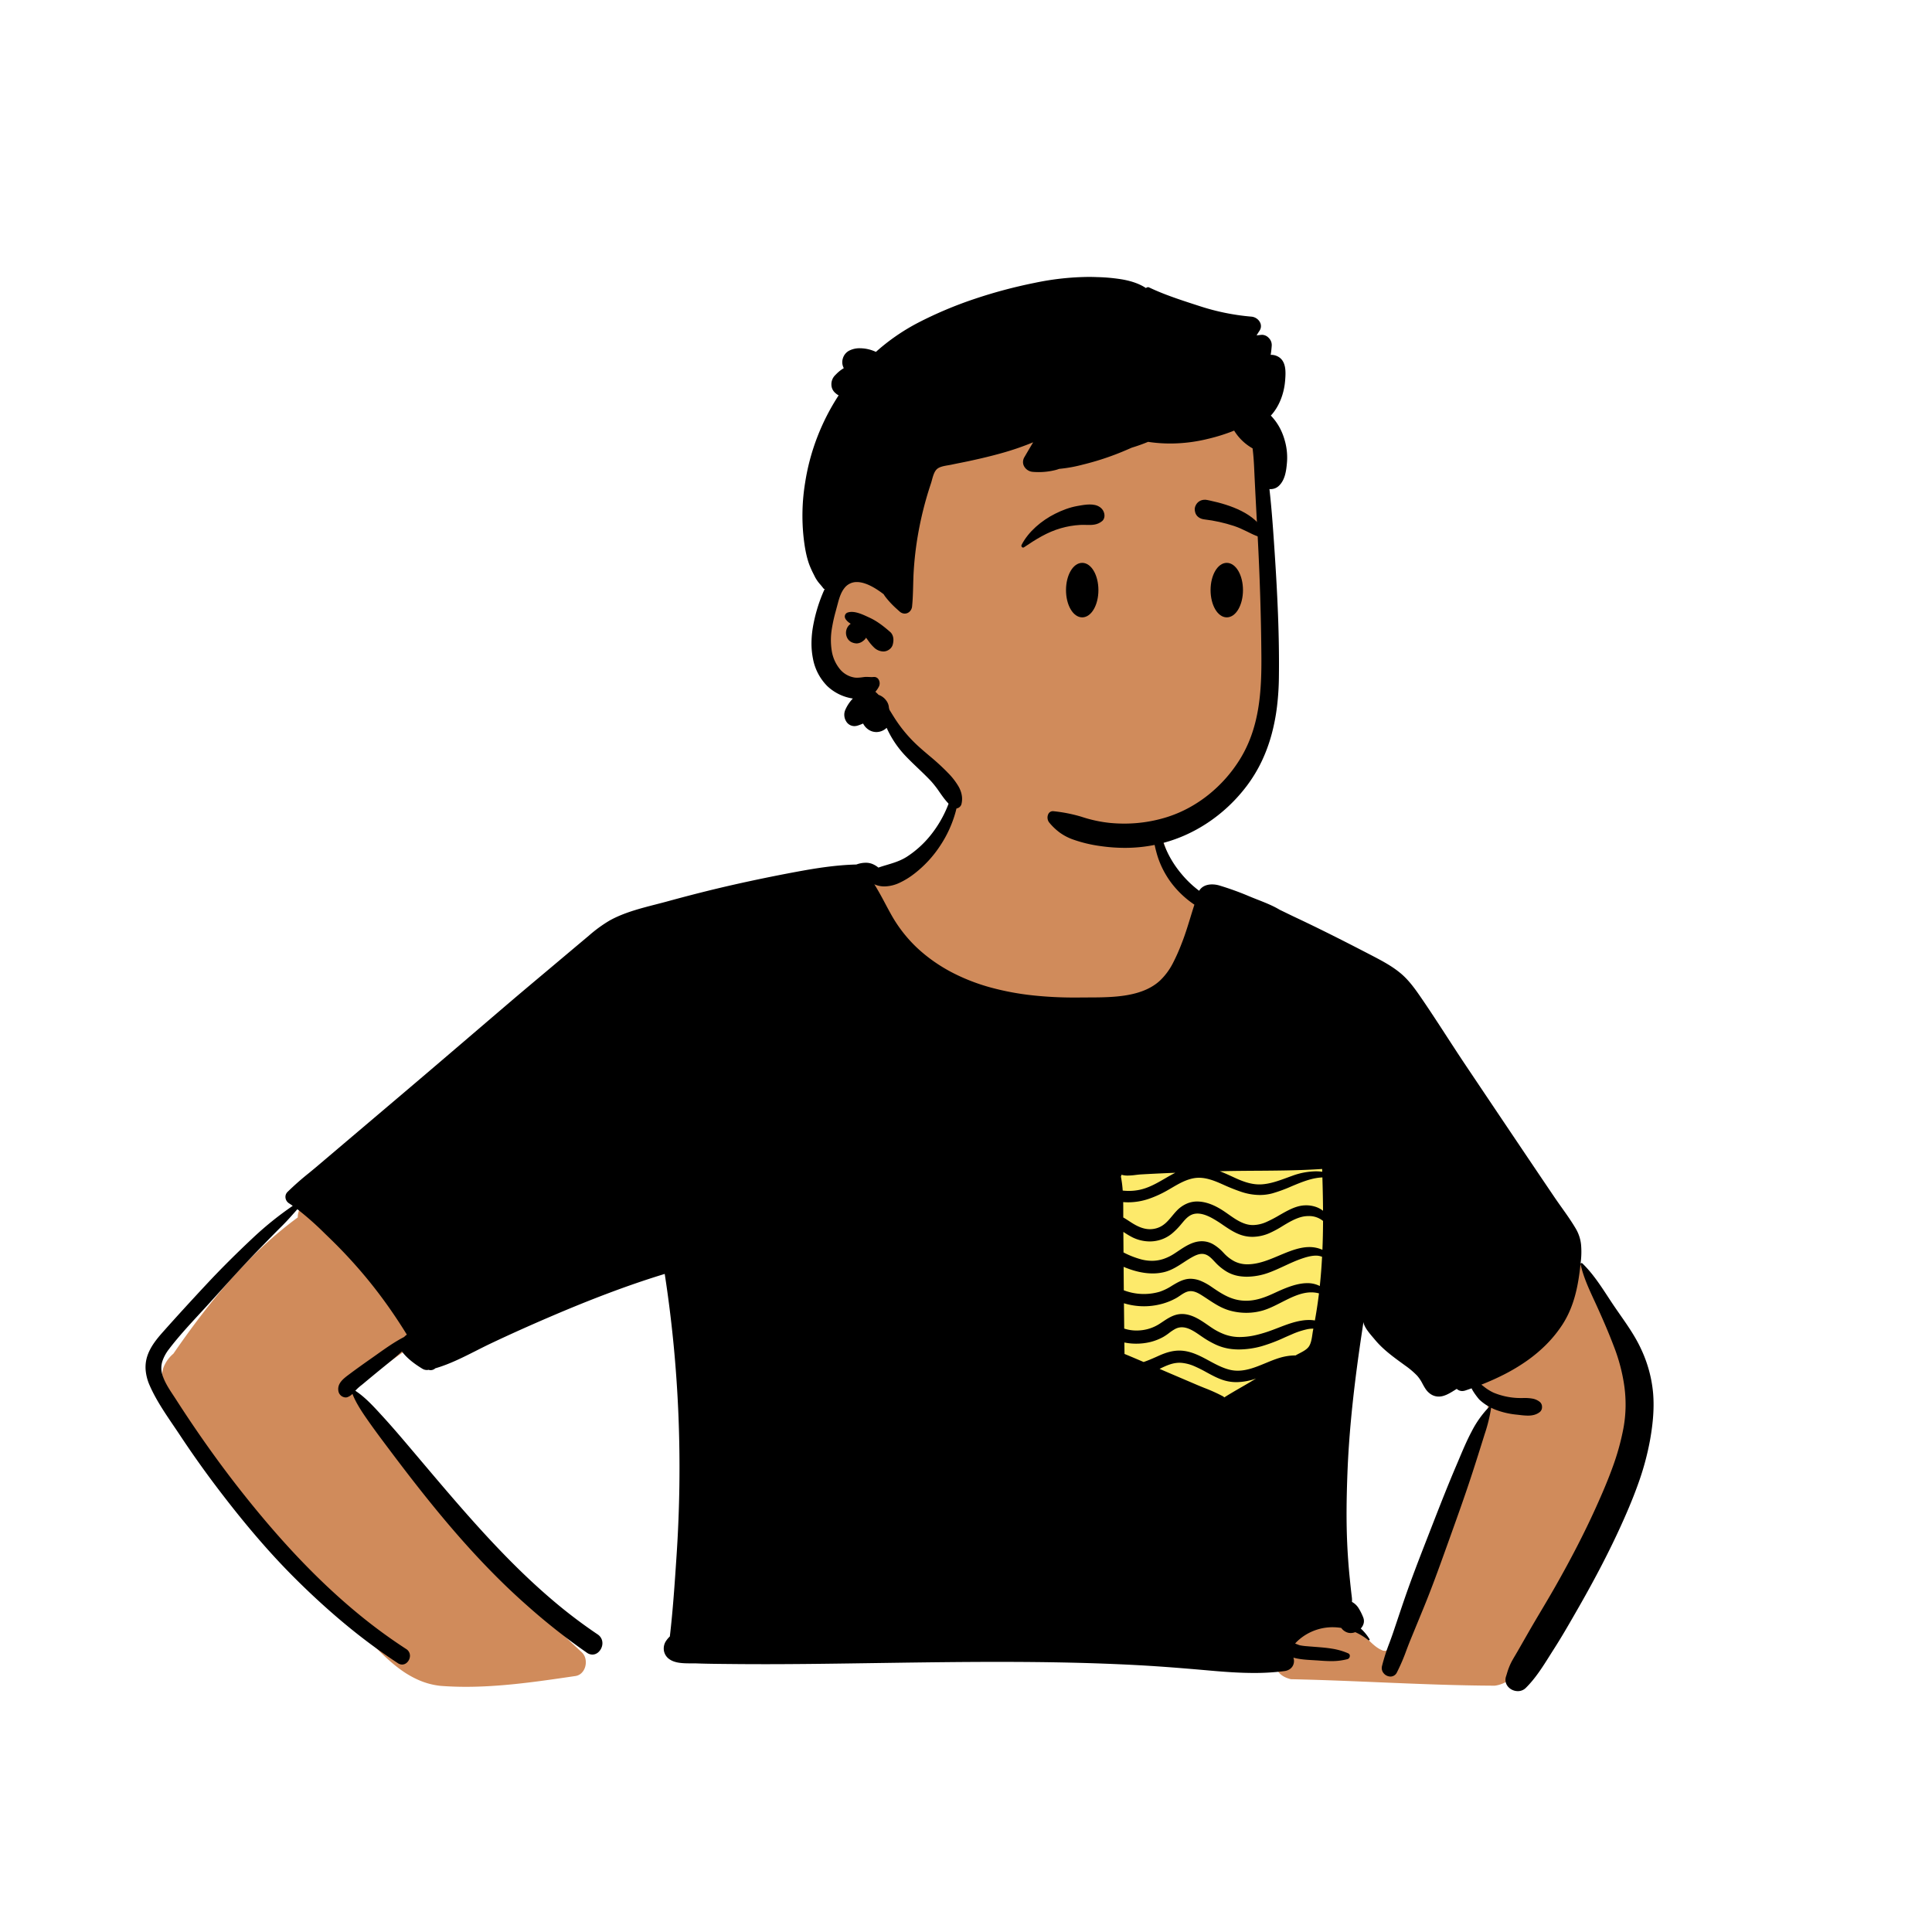 <?xml version="1.0" standalone="no"?>
<svg viewBox="-350 -150 1500 1500" style="width: 487.5px; height: 487.5px; justify-content: center; align-self: center; transform: scale(1, 1);" xmlns="http://www.w3.org/2000/svg"><defs><linearGradient id="strokeGradient_tdkplxu0j" x1="0%" y1="0%" x2="50%" y2="100%" gradientTransform="rotate(0)"><stop offset="0%" stop-color="#81087F"></stop><stop offset="100%" stop-color="#ffd402"></stop></linearGradient></defs><g transform="rotate(0 348.412 574.521)"><g id="body_Striped_Pocket_Tee" data-name="body/Striped Pocket Tee" transform="translate(0,459)"><path id="_Skin" data-name="✋ Skin" d="M235.759,730.638c-6.837,0-13.518-.252-19.857-.75a57.4,57.4,0,0,1-16.852-4.5,75.059,75.059,0,0,1-14.692-8.6c-9.223-6.785-17.533-15.444-25.57-23.817l-.005-.005c-4.387-4.571-8.924-9.3-13.486-13.576-21.092-21.559-41.609-44.019-60.98-66.758-19.572-22.975-38.471-46.815-56.17-70.858l-.744-1.025c-1.867-2.552-3.873-5.159-5.812-7.681-4.918-6.4-10-13.006-13.945-20.031a62.6,62.6,0,0,1-4.918-10.9,44.5,44.5,0,0,1-2.3-11.76,9.853,9.853,0,0,1-.251-4.8,18.5,18.5,0,0,1,1.743-5.1,26.751,26.751,0,0,1,6.708-8.487l1.7-2.456c7.235-10.4,14.03-19.712,20.774-28.454,7.632-9.893,14.986-18.791,22.481-27.2,8.1-9.092,16.37-17.575,24.576-25.215a304.565,304.565,0,0,1,27.058-22.49,13.257,13.257,0,0,1,1.31-6.155,13.56,13.56,0,0,1,4.264-5.1L269.2,240.28c13.075-9,26.069-18.66,38.636-28C321.2,202.338,335.027,192.06,349,182.543a407.253,407.253,0,0,1,43.369-26.16,196.224,196.224,0,0,1,18.9-7.876c6.021-2.165,12.364-4.164,19.392-6.11,13.055-3.615,26.555-6.494,39.611-9.278,10.8-2.3,21.964-4.684,32.828-7.47a274.421,274.421,0,0,0,32.114-10.136c.44-5.866,6.178-9.518,10.915-11.549a43.325,43.325,0,0,1,14.9-3.44c1.056,0,1.719.125,1.868.351a.2.2,0,0,1,.012.2c13.846-8.357,25.128-17.852,33.533-28.222a84.436,84.436,0,0,0,9.705-14.809,67.02,67.02,0,0,0,5.467-14.646,107.549,107.549,0,0,0,2.161-14.245c.679-6.475,1.32-12.589,3.886-17.5C620.5,6.214,625.422,2.734,633.159.7,639.612.235,646.121,0,652.5,0A229.445,229.445,0,0,1,691.2,3.124a150.286,150.286,0,0,1,36.829,10.928,103.45,103.45,0,0,1,16.138,9.121,83.745,83.745,0,0,1,13.778,11.949,75.445,75.445,0,0,1,10.788,15.068,79.884,79.884,0,0,1,7.166,18.48,80.773,80.773,0,0,0,4.513,14.625,61.7,61.7,0,0,0,6.432,11.561c5.1,7.233,11.748,13.522,19.284,20.409a107.491,107.491,0,0,1,11.394,17.655A65.541,65.541,0,0,1,823.31,149.1a42.623,42.623,0,0,1-3.219,27.839c-3.672,7.529-9.741,14.432-18.038,20.516-7.868,5.769-17.685,10.771-29.178,14.865a201.37,201.37,0,0,1-36.982,9.045,275.517,275.517,0,0,1-41.451,3.054c-9.094,0-18.27-.425-27.273-1.263-9.146-.851-18.185-2.137-26.866-3.819a208.426,208.426,0,0,1-49.038-15.487c-15.354-7.233-27.8-16.064-36.991-26.247-9.966-11.043-16.021-23.613-18-37.363-18.99,6.917-39.151,11.195-58.647,15.332-19.744,4.19-40.161,8.522-59.4,15.6-21.137,7.809-40.156,20.18-57.56,32.386-42.026,29.849-84.4,60.686-125.378,90.507-30.674,22.322-62.392,45.4-93.757,67.922,20.869,9.61,55.543,39.138,63.648,67.385,3.148,10.972,2.005,20.712-3.4,28.95-4.144,5.285-9.932,9.251-15.529,13.085l-.019.013c-1.28.877-2.6,1.785-3.87,2.683l-3.541,2.528c-3.4,2.437-7.718,5.553-12.289,8.852-5.548,4-11.285,8.145-15.239,10.965L150,497.4c-.446.323-1,.725-1.614,1.161A1221.363,1221.363,0,0,0,325.73,703.868a9.814,9.814,0,0,1,2.857,5.245,12.61,12.61,0,0,1-.279,6.1,10.866,10.866,0,0,1-2.662,4.574,8.626,8.626,0,0,1-4.758,2.456l-9.745,1.43C286.931,727.2,261.168,730.638,235.759,730.638Zm798.749-.879h0c-30.206-.123-60.943-1.416-90.668-2.666-22.159-.932-45.07-1.895-67.6-2.367-4.357-1.081-7.557-2.905-9.511-5.421a11.023,11.023,0,0,1-2.1-8.4,24.364,24.364,0,0,1,4.469-10.565,47.133,47.133,0,0,1,9.76-10.093,53.7,53.7,0,0,1,13.285-7.565,41.577,41.577,0,0,1,15.045-2.979,31.636,31.636,0,0,1,15.792,4.077c5.031,1.882,8.846,5.742,12.536,9.475,3.623,3.665,7.368,7.455,12.216,9.265a7.281,7.281,0,0,0,1.5.186c1.929,0,2.443-1.291,3.375-3.636.116-.291.235-.591.367-.915l.205-.494c1.708-4.059,3.41-8.2,5.056-12.206l.007-.018c.783-1.906,1.671-4.067,2.551-6.2,19.82-48.809,41.024-98.006,61.53-145.584l1.464-3.4,3.763-8.732a18.2,18.2,0,0,0-.261-15.488c-1.968-4.149-5.492-8.2-10.473-12.034a90.382,90.382,0,0,0-8.87-5.757c-5.6-3.381-11.388-6.874-11.008-8.24.111-.4.758-.6,1.923-.6a52.148,52.148,0,0,1,9.549,1.484,47.293,47.293,0,0,1-3.875-18.261,58.016,58.016,0,0,1,2.79-17.874c3.137-10.068,8.881-20.7,17.559-32.493a107.686,107.686,0,0,1,10.506-13.543,63.586,63.586,0,0,1,10.384-9.159,40.571,40.571,0,0,1,10.207-5.191,31.694,31.694,0,0,1,9.974-1.638,33.865,33.865,0,0,1,11.976,2.281,49.577,49.577,0,0,1,11.436,6.312c6.914,5.007,13.927,12.251,20.845,21.53a218.305,218.305,0,0,1,17.465,28.1c4.677,8.828,9.142,18.349,13.27,28.3a108.266,108.266,0,0,1,5.591,24.412,133.2,133.2,0,0,1,.305,25.31,179.146,179.146,0,0,1-4.075,25.81,250.1,250.1,0,0,1-7.55,25.912,418.894,418.894,0,0,1-21.9,50.54c-8.2,16.29-17.082,32.16-24.916,46.161l-.01.017-.007.012c-1.9,3.4-3.7,6.608-5.473,9.8-2.731,3.7-5.68,8.384-8.8,13.339-5.221,8.287-11.14,17.68-17.712,25.151C1048.84,724.324,1041.677,728.915,1034.508,729.759ZM822.927,513.236a117.288,117.288,0,0,1-24.684-2.7,130.852,130.852,0,0,1-23.868-7.641,128.966,128.966,0,0,1-40.721-27.434c-14.463-19.81-9.043-43.37-3.8-66.155,1.887-8.2,3.837-16.68,4.729-24.658-2.268-5.785-3.5-12.231-4.7-18.465-.468-2.443-.909-4.751-1.412-7.038l-.221-.986L721.2,327.391a13.878,13.878,0,0,1,2.734-11.291,10.785,10.785,0,0,1,3.334-2.831,9.078,9.078,0,0,1,4.328-1.086,9.9,9.9,0,0,1,1.124.065,719.256,719.256,0,0,0,81.641,4.666c14.789,0,29.77-.466,44.528-1.384s29.706-2.317,44.388-4.153a6.6,6.6,0,0,1,.816-.05,11.167,11.167,0,0,1,6.8,2.78,10.421,10.421,0,0,1,3.883,6.037c6.1,38.725-.961,77.171-8.721,113.232l-1.48,6.836c-1.428,6.56-3,13.535-5.173,20.349a84.642,84.642,0,0,1-8.493,19.087,65.765,65.765,0,0,1-13.944,15.945,73.128,73.128,0,0,1-18.11,11A96.618,96.618,0,0,1,822.927,513.236Z" transform="translate(-224.003 -30)" fill="#d08b5b"></path><rect id="_Top" data-name="👕 Top" width="199" height="200" transform="translate(493.997 283)" fill="#fdea6b"></rect><path id="_Ink" data-name="🖍 Ink" d="M1065.437,711a10.166,10.166,0,0,1-4.512-1.08,9.7,9.7,0,0,1-3.515-2.931,8.115,8.115,0,0,1-1.123-7.445c.214-.665.428-1.35.617-1.954a50.707,50.707,0,0,1,3.554-9.206c.972-1.818,2.042-3.629,3.078-5.38.532-.9,1.081-1.829,1.612-2.75,1.59-2.763,3.226-5.624,4.669-8.148l.009-.015c1.522-2.662,3.1-5.414,4.651-8.116,3.009-5.233,6.144-10.508,9.176-15.61,3.569-6.006,7.257-12.213,10.765-18.39,12.516-22.031,22.751-41.915,31.29-60.79l1.106-2.453c3.612-8.036,8.257-18.641,12.141-29.4a190.769,190.769,0,0,0,8.5-30.584,101.884,101.884,0,0,0,1.632-16.229,106.792,106.792,0,0,0-.9-15.87,138.08,138.08,0,0,0-8.107-31.111c-4.446-11.762-9.427-22.991-13.27-31.459l-.905-1.983q-.63-1.372-1.292-2.8c-4.081-8.834-8.3-17.969-10.422-27.666a.8.8,0,0,1,.157-.688.818.818,0,0,1,.63-.311.773.773,0,0,1,.543.23c7.83,7.546,13.926,16.852,19.821,25.851,1.6,2.442,3.254,4.968,4.918,7.417,1.532,2.256,3.115,4.528,4.647,6.725,5.833,8.368,11.865,17.021,16.214,26.5a101.489,101.489,0,0,1,9.37,34.619c.861,10.661.089,22.177-2.43,36.24a213.673,213.673,0,0,1-9.419,34.448c-4.544,12.712-9.978,24.94-13.671,33.032-8.663,18.982-19.1,39.122-31.922,61.572l-4.108,7.168c-4.79,8.342-9.933,17.213-15.5,25.891-1.114,1.737-2.231,3.512-3.31,5.228l-.011.017c-5.439,8.647-11.063,17.589-18.489,24.915A8.638,8.638,0,0,1,1065.437,711Zm-98.891-11.326a7.036,7.036,0,0,1-5.345-2.658,6.262,6.262,0,0,1-1.243-5.392,149.953,149.953,0,0,1,5.8-18.076c.994-2.7,2.021-5.494,2.941-8.223,1.01-2.99,2.031-6.032,3.018-8.975l.046-.138c1.889-5.631,3.84-11.449,5.806-17.158,5.1-14.78,10.65-29.183,16.86-45.131l5.775-14.837c5.124-13.144,11.126-28.422,17.525-43.409l.67-1.573c.455-1.072.92-2.177,1.37-3.245l.06-.141c2.982-7.081,6.064-14.4,9.751-21.321a78.824,78.824,0,0,1,13.32-18.81.89.89,0,0,1,.571-.261,37.277,37.277,0,0,1-7.84-5.62l-.114-.115c-1.03-1.09-4.79-5.91-5.976-8.695-1.466.523-3.036,1.065-4.8,1.66a7.8,7.8,0,0,1-2.488.432,6.2,6.2,0,0,1-4.242-1.661l-3.1,1.922c-3.121,1.905-6.767,3.947-10.555,4.048-.105,0-.211,0-.313,0a11.105,11.105,0,0,1-5.975-1.719,14.7,14.7,0,0,1-4.432-4.474c-.809-1.224-1.507-2.5-2.183-3.736a29.681,29.681,0,0,0-4.168-6.265,63.992,63.992,0,0,0-9.229-7.839l-3.852-2.8c-7.094-5.179-13.931-10.39-19.6-17.178-.467-.562-.952-1.131-1.465-1.734l-.028-.033c-2.572-3.019-5.486-6.44-6.936-9.883a6.8,6.8,0,0,1-.59-2.279c-.428,2.909-.867,5.816-1.16,7.75-3.041,20.222-5.382,38.1-7.158,54.641-2.107,19.627-3.455,37.6-4.121,54.949-.834,21.878-.893,38.643-.19,54.359.395,8.943,1.058,18.064,1.97,27.112.4,4.007.885,8.747,1.47,13.53l.127,1.042a19.286,19.286,0,0,1,.143,3.978,13.794,13.794,0,0,1,5.335,5.173,42.209,42.209,0,0,1,3.355,6.756,7.513,7.513,0,0,1,.382,4.724,9,9,0,0,1-2.242,4,37.894,37.894,0,0,1,6.81,8.269.547.547,0,0,1,.036.569.66.66,0,0,1-.575.315.652.652,0,0,1-.412-.143,47.316,47.316,0,0,0-10.14-6.179,10.02,10.02,0,0,1-3.56.676,8.363,8.363,0,0,1-2.23-.3,9.575,9.575,0,0,1-5.07-3.65,41.738,41.738,0,0,0-6.741-.554,39.892,39.892,0,0,0-11.811,1.777,40.568,40.568,0,0,0-11.169,5.476,39.481,39.481,0,0,0-5.23,4.429c-.246.248-.5.561-.755.864l-.1.127,1.985.762a16.628,16.628,0,0,0,1.754.608,46.409,46.409,0,0,0,5.253.694l2.637.216c1.257.1,2.56.2,3.71.291,4.355.332,8.857.675,13.2,1.393a50.969,50.969,0,0,1,12.742,3.677A2.042,2.042,0,0,1,935,683.808a2.583,2.583,0,0,1-1.764,2.325,48.166,48.166,0,0,1-12.89,1.547c-2.257,0-4.668-.1-7.817-.324l-1.5-.112c-1.494-.115-3.044-.2-4.543-.289h-.011c-5.116-.292-10.406-.595-15.3-1.981a7.788,7.788,0,0,1-.607,6.646,7.434,7.434,0,0,1-2.423,2.453,9.565,9.565,0,0,1-3.87,1.34,178.663,178.663,0,0,1-23.759,1.464c-11.52,0-22.952-.867-33.59-1.8-17.454-1.539-37.76-3.269-57.88-4.319-32.176-1.693-66.312-2.481-107.428-2.481-27.806,0-56.03.37-80.3.716l-35.366.512c-20.693.292-42.934.562-65.365.562-6.613,0-13.09-.024-19.25-.071l-13.2-.122c-5.047-.049-10.918-.115-16.735-.286l-3.343-.111c-1.1-.04-2.276-.046-3.382-.046h-1.719c-6.065,0-11.86-.239-16.1-3.127a10.185,10.185,0,0,1-4.336-6.4,10.637,10.637,0,0,1,1.387-7.565,21,21,0,0,1,3.16-3.811c2.371-20.258,3.754-40.95,5.091-60.96v-.007l.119-1.774c1.214-18.3,1.951-36.766,2.191-54.889.242-18.252-.014-36.672-.76-54.749-.751-18.2-2.02-36.576-3.773-54.61-1.764-18.156-4.069-36.483-6.849-54.473-14.368,4.39-29,9.412-44.737,15.353-13.784,5.2-28.119,11.006-43.823,17.737-16.771,7.187-31.978,14.027-46.489,20.91-3.759,1.784-7.6,3.725-11.3,5.6-10.222,5.171-20.792,10.518-31.745,13.679a5.584,5.584,0,0,1-3.63,1.448,4.361,4.361,0,0,1-1.322-.2l-.219-.076h-.01a6.159,6.159,0,0,1-1.4.162,6.8,6.8,0,0,1-3.529-1.031c-.3-.181-.654-.4-1.02-.626l-.51-.325c-6.4-4.033-11.079-8.093-14.3-12.41-3.836,3.557-7.979,6.914-11.985,10.161L187,457.5q-1.072.869-2.141,1.738c-5.818,4.744-10.9,8.931-15.521,12.8-.539.452-1.1.9-1.636,1.337a39.812,39.812,0,0,0-4.453,3.973l-.262.29c-.039.044-.081.092-.119.14,7.339,4.748,13.88,11.881,19.651,18.174l.109.119.961,1.047c6.655,7.239,13.15,14.8,19.177,21.9l6.082,7.171q2.683,3.168,5.369,6.345l.116.137c20.378,24.09,41.45,49,63.794,72,12.042,12.4,23.428,23.208,34.808,33.049a388.607,388.607,0,0,0,38.043,29.2,8.22,8.22,0,0,1,3.384,4.429,8.7,8.7,0,0,1-.057,5.073,9.551,9.551,0,0,1-2.776,4.365,6.936,6.936,0,0,1-4.593,1.822,7.507,7.507,0,0,1-4.288-1.449,492.586,492.586,0,0,1-47.22-37.351c-12.631-11.178-24.953-23.24-37.671-36.877-11.258-12.071-22.563-25.1-34.559-39.832-10.067-12.363-20.8-26.147-32.81-42.141l-3.624-4.823c-4.611-6.141-9.508-12.7-14.235-19.487l-.963-1.383c-4.164-6.008-8.369-12.477-10.927-19.066a10.394,10.394,0,0,1-3.78,2.5,4.158,4.158,0,0,1-1.517.28,5.994,5.994,0,0,1-5.454-4.24c-1.607-6.378,3.611-10.276,8.216-13.714l.624-.467c5.847-4.366,11.812-8.578,17.42-12.519l2.09-1.477,1.355-.962c6.787-4.82,13.805-9.8,21.285-13.651a4.734,4.734,0,0,1,.86-.879c.416-.329.775-.609,1.13-.88-4.856-7.875-9.9-15.508-15.006-22.683-5.347-7.521-10.934-14.795-16.6-21.618a382.959,382.959,0,0,0-27.9-30.159l-4.421-4.28a234.668,234.668,0,0,0-21.06-18.62l-2.323,2.634c-2.8,3.166-6.077,6.833-9.546,10.286-6.7,6.658-13.233,13.383-19.35,19.7-10.451,10.812-20.69,22.1-31.134,33.684L50.407,408.8c-2.819,3.128-5.736,6.29-8.558,9.348-7.906,8.569-16.081,17.43-23.212,26.732l-.484.639a31.808,31.808,0,0,0-4.961,9.006,17.223,17.223,0,0,0-.315,10.156c1.628,5.964,5.178,11.344,8.612,16.547l.009.013c.553.838,1.124,1.7,1.673,2.55l.386.6c16.378,25.51,33.564,49.687,51.08,71.86,20.179,25.546,39.451,47.23,58.916,66.291,10.9,10.674,22.012,20.64,33.026,29.622a404.319,404.319,0,0,0,35.768,26.117A6.212,6.212,0,0,1,205,681.631a6.547,6.547,0,0,1,0,3.868,7.337,7.337,0,0,1-2.165,3.418,5.5,5.5,0,0,1-3.64,1.433,5.985,5.985,0,0,1-3.29-1.056,452.636,452.636,0,0,1-41.744-31.016c-12.689-10.568-25.6-22.389-38.376-35.134-10.752-10.723-21.3-22.219-32.256-35.145-9.612-11.343-19.332-23.556-29.713-37.335-9.24-12.276-18.251-25.031-26.78-37.909-1.657-2.505-3.4-5.076-5.089-7.563l-.017-.025c-6.873-10.13-13.98-20.6-18.784-31.653A37.21,37.21,0,0,1,.133,462.26a27.783,27.783,0,0,1,1.283-11.547c2.462-7.325,7.44-13.331,11.913-18.385l.457-.515c10.41-11.694,21.554-23.892,34.069-37.29,10.736-11.49,22.479-23.2,35.9-35.79a255.725,255.725,0,0,1,30.531-24.52c-.983-.7-1.942-1.351-2.93-1.99a5.955,5.955,0,0,1-2.711-4.358,5.409,5.409,0,0,1,1.58-4.452,222.6,222.6,0,0,1,16.822-14.822c2.148-1.768,4.368-3.6,6.518-5.417,7.532-6.385,15.331-13.006,22.05-18.711,15.089-12.79,30.63-25.972,44.341-37.6l.539-.457c19.394-16.449,39.033-33.258,58.026-49.514l.05-.043c6.9-5.905,14.719-12.6,22.294-19.073,8.962-7.657,18.14-15.365,27.017-22.819l.02-.017q3.322-2.79,6.643-5.58l19.973-16.808,9.77-8.2A106.657,106.657,0,0,1,360.1,112.814c11.005-6.182,23.841-9.482,36.254-12.673l.024-.006c2.63-.676,5.349-1.375,7.97-2.083l.981-.267c18.114-4.957,34.443-9.075,49.92-12.59,16.6-3.765,33.573-7.261,50.46-10.391,13.77-2.558,30.027-5.224,46.2-5.6a20.8,20.8,0,0,1,7.2-1.363,13.7,13.7,0,0,1,5.24.953,18.582,18.582,0,0,1,4.64,2.8c2.186-.768,4.392-1.429,6.525-2.068,5.43-1.627,10.557-3.162,15.585-6.362a77.839,77.839,0,0,0,18.571-16.889A89.372,89.372,0,0,0,622.5,24.47,146.489,146.489,0,0,0,630.047.3a.424.424,0,0,1,.427-.3.361.361,0,0,1,.383.3,63.408,63.408,0,0,1,.487,14.086,75.38,75.38,0,0,1-2.42,13.994,90.66,90.66,0,0,1-11.646,25.731,89.237,89.237,0,0,1-20.42,22.24l-.626.473a59.313,59.313,0,0,1-10.627,6.48,28.861,28.861,0,0,1-11.9,2.912,19.185,19.185,0,0,1-7.011-1.295,6.583,6.583,0,0,1-.9-.419c1.01,1.561,1.968,3.224,2.9,4.833l.111.193.284.492c1.826,3.169,3.574,6.457,5.265,9.637,1.282,2.411,2.606,4.9,3.955,7.323a108.051,108.051,0,0,0,20.7,26.91,120.648,120.648,0,0,0,12.939,10.49,128.131,128.131,0,0,0,13.979,8.518,152.262,152.262,0,0,0,30.355,11.825,209.129,209.129,0,0,0,32.346,6.058,300.286,300.286,0,0,0,32.892,1.7c.977,0,1.98,0,2.983-.012l3.14-.03c1.4-.01,2.83-.014,4.215-.018,9.331-.027,19.908-.057,29.779-1.722,11.356-1.916,19.908-5.688,26.142-11.533a50.623,50.623,0,0,0,9.821-13.3,147.841,147.841,0,0,0,6.769-15.208c2.7-6.779,4.859-13.822,6.945-20.634l.008-.026c.967-3.158,1.966-6.423,3.008-9.619A74.859,74.859,0,0,1,796.2,83.2a72.032,72.032,0,0,1-6.746-11.116,67.778,67.778,0,0,1-4.564-12.174l-.332-1.256a66.665,66.665,0,0,1-2.047-11.1,22.522,22.522,0,0,1,1.359-10.818.949.949,0,0,1,.9-.529,1.054,1.054,0,0,1,.958.529,26.5,26.5,0,0,1,1.925,6.322c.239,1.11.486,2.257.8,3.368a80.085,80.085,0,0,0,3.91,11.091,79.984,79.984,0,0,0,12.15,19.26,79.539,79.539,0,0,0,13.52,12.83c1.85-3.195,5.417-4.954,10.043-4.954a20.181,20.181,0,0,1,5.587.824,226.145,226.145,0,0,1,22.82,8.225l1.489.616c1.811.752,3.638,1.472,5.572,2.234l.012,0c5.81,2.29,11.816,4.658,17.016,7.8,1.878.9,3.733,1.8,5.526,2.674l.017.008c2.246,1.094,4.366,2.128,6.447,3.107,16.256,7.637,33.484,16.213,55.863,27.807l3.957,2.053c8.594,4.475,15.681,8.326,22.14,13.721,6.816,5.691,12.043,13.353,17.1,20.762l.074.108c6.327,9.278,12.554,18.86,18.577,28.127l0,.007.01.016c4.852,7.465,9.868,15.185,14.908,22.7l.029.044c22.408,33.387,45.58,67.91,68.561,101.876,1.874,2.772,3.863,5.57,5.787,8.276l0,0c3.787,5.326,7.7,10.832,11,16.5a30.635,30.635,0,0,1,3.993,12.5,65.266,65.266,0,0,1-.282,13.211l-.174,1.677c-1.679,15.769-4.567,32.4-14.246,47.193a96.9,96.9,0,0,1-12.576,15.4,114.224,114.224,0,0,1-15.1,12.6,146.305,146.305,0,0,1-16.945,10.176,196.508,196.508,0,0,1-18.123,8.146c.538.4,1.077.812,1.6,1.209a37.4,37.4,0,0,0,7.832,4.993,55.069,55.069,0,0,0,17.38,4.069c1.305.1,2.616.118,3.727.118.488,0,.992,0,1.4-.006.427,0,.911-.005,1.383-.005a31.9,31.9,0,0,1,6.462.486,12.62,12.62,0,0,1,5.742,2.657,5,5,0,0,1,1.575,3.883,4.843,4.843,0,0,1-1.575,3.737c-2.425,1.979-5.4,2.9-9.377,2.9a56.959,56.959,0,0,1-6.579-.521l-.031,0c-.47-.056-.956-.113-1.43-.166l-.362-.04a63.47,63.47,0,0,1-16.411-3.721c-1.344-.528-2.636-1.1-3.839-1.71a.8.8,0,0,1,.04.381,118.484,118.484,0,0,1-4.912,19.987l-1.308,4.172c-2.177,6.974-5.066,16.177-8.1,25.52-5.1,15.7-10.585,31.125-16.715,48.218l-4.955,13.814c-4.887,13.606-10.144,28.077-15.94,42.258-2.812,6.869-5.682,13.852-8.458,20.6l-.008.02-.873,2.124-1.251,3.042c-1.087,2.645-2.135,5.4-3.148,8.068a148.981,148.981,0,0,1-7.452,17.372A5.533,5.533,0,0,1,966.546,699.674ZM802.719,456.047c-5.35,0-10.15,2.149-15.423,4.746,2.8,1.215,5.849,2.528,9.06,3.9l20.1,8.58c1.9.811,3.864,1.6,5.761,2.368a129.777,129.777,0,0,1,14.219,6.412,3.464,3.464,0,0,1,1.08.9c4.075-2.608,8.36-5.08,12.5-7.471,2.52-1.454,5.125-2.957,7.647-4.47,1.606-.961,3.255-1.942,4.58-2.73a47.441,47.441,0,0,1-15.253,2.811,33.276,33.276,0,0,1-9.387-1.322c-4.778-1.379-9.372-3.878-13.815-6.295a104.082,104.082,0,0,0-9.59-4.8,32.272,32.272,0,0,0-10.145-2.587C803.616,456.063,803.166,456.047,802.719,456.047Zm-.092-9.456a27.35,27.35,0,0,1,3.48.223c7.193.923,13.52,4.35,19.64,7.663,4.955,2.683,10.077,5.457,15.64,6.9a26.165,26.165,0,0,0,6.574.828c7.4,0,14.613-2.984,21.588-5.869,4.977-2.059,10.123-4.188,15.259-5.19a41.393,41.393,0,0,1,7.259-.784l.811-.006.36-.21c.781-.459,1.651-.907,2.571-1.382,2.678-1.382,5.713-2.947,7.329-5.237,1.77-2.5,2.324-6.3,2.812-9.646v-.007c.162-1.114.316-2.166.506-3.127.072-.353.157-.77.23-1.181h-.025a22.182,22.182,0,0,0-4.115.329,61.081,61.081,0,0,0-12.64,4.111c-1.771.751-3.56,1.539-5.29,2.3a128.4,128.4,0,0,1-18.2,6.929,67.428,67.428,0,0,1-17.4,2.484,50.278,50.278,0,0,1-7.171-.5,40.408,40.408,0,0,1-11.193-3.383,72.659,72.659,0,0,1-10.158-5.857l-1.077-.733-.7-.482c-4.268-2.938-9.1-6.268-14.128-6.268a10.97,10.97,0,0,0-5,1.212,35.209,35.209,0,0,0-4.954,3.269,40.03,40.03,0,0,1-4.386,2.971,41.065,41.065,0,0,1-10.61,4.1,46.8,46.8,0,0,1-10.51,1.176,45.309,45.309,0,0,1-9.169-.917l.1,8.88c5.289,2.182,10.475,4.394,14.85,6.27,3.114-1.065,6.066-2.312,9.539-3.858l2.191-.982C792.823,447.832,797.754,446.592,802.627,446.591Zm2.114-28.4a19.333,19.333,0,0,1,3.436.318c6.273,1.143,11.63,4.848,16.812,8.432.538.372,1.208.836,1.839,1.267l.941.633a47.406,47.406,0,0,0,10.12,5.22,33.655,33.655,0,0,0,11.239,2.008h.36a56.511,56.511,0,0,0,12.786-1.57,102.82,102.82,0,0,0,12.345-3.782c1.693-.621,3.377-1.271,5.006-1.9,6.162-2.378,12.533-4.837,19.363-5.7a34.975,34.975,0,0,1,4.326-.274,27.105,27.105,0,0,1,4.564.364c.41-2.285.784-4.47,1.14-6.68.753-4.625,1.436-9.457,2.029-14.36a22.976,22.976,0,0,0-5.969-.781c-7.958,0-15.713,3.954-23.212,7.778-4.754,2.424-9.667,4.929-14.489,6.323a46.061,46.061,0,0,1-12.769,1.78,47.315,47.315,0,0,1-12.711-1.73c-6.592-1.84-11.893-5.34-17.5-9.046-.816-.539-1.741-1.15-2.643-1.736l-1.2-.776c-2.8-1.789-5.816-3.536-9.083-3.536a8.71,8.71,0,0,0-1.635.154c-2.4.463-4.581,1.932-6.686,3.353-.966.652-1.877,1.267-2.814,1.8a48.776,48.776,0,0,1-10.5,4.371,54.158,54.158,0,0,1-11.22,1.949c-1.135.077-2.293.116-3.444.116a53.394,53.394,0,0,1-15.546-2.337l.21,19.661a30.153,30.153,0,0,0,6.97,1.4c.872.065,1.753.1,2.617.1a33.422,33.422,0,0,0,9.452-1.348,32.59,32.59,0,0,0,8.7-4.039l3.132-2.079C794.988,420.717,799.29,418.187,804.741,418.187Zm6.6-27.355a21.636,21.636,0,0,1,8.512,1.9,45.275,45.275,0,0,1,7.743,4.362l1.794,1.224c6.651,4.513,13.333,8.63,21.937,9.421,1.051.1,2.117.146,3.168.146,7.975,0,15.153-2.824,21.721-5.875l1.875-.867c7.809-3.587,16.108-6.906,23.895-6.906a20.7,20.7,0,0,1,9.7,2.223c.777-7.35,1.373-14.985,1.769-22.691a12.8,12.8,0,0,0-4.52-.91h-.089c-4.028,0-8.231,1.289-11.811,2.551-4.378,1.545-8.664,3.532-12.809,5.453l0,0c-3.551,1.646-7.223,3.348-10.937,4.764a50.934,50.934,0,0,1-18.155,3.605,38.315,38.315,0,0,1-6.065-.474,27.721,27.721,0,0,1-10.079-3.7,41.233,41.233,0,0,1-8.331-6.846l-.757-.8-.16-.171c-2.285-2.433-4.647-4.95-7.952-5.591a8.278,8.278,0,0,0-1.562-.147c-2.729,0-5.433,1.3-7.718,2.577-2.261,1.254-4.453,2.682-6.572,4.064-4.521,2.947-9.2,5.995-14.668,7.405a37.366,37.366,0,0,1-9.309,1.136c-6.977,0-14.574-1.721-22.582-5.116.041,6.114.092,12.348.14,18.21a46.477,46.477,0,0,0,5.93,1.79,43.644,43.644,0,0,0,21.86-.65,42.072,42.072,0,0,0,9.633-4.713c3.24-1.945,6.591-3.955,10.336-4.877A16.965,16.965,0,0,1,811.342,390.832Zm8.811-29.14a17.656,17.656,0,0,1,9,2.51,34.065,34.065,0,0,1,7.366,6.01l.558.581a30.387,30.387,0,0,0,8.443,6.551,22.188,22.188,0,0,0,10.073,2.254c.806,0,1.648-.035,2.5-.105,7.626-.623,14.857-3.676,21.85-6.628.94-.4,1.912-.807,2.869-1.2l.722-.3c6.073-2.494,13.133-5.154,20.081-5.154a24.966,24.966,0,0,1,3.519.243,24.124,24.124,0,0,1,6.58,1.89c.3-7.068.468-14.4.5-22.41a17.16,17.16,0,0,0-11.3-3.789,22.079,22.079,0,0,0-5.948.819c-5.083,1.442-9.714,4.235-14.193,6.935a80.833,80.833,0,0,1-10.437,5.616,33.681,33.681,0,0,1-12.931,2.756,27.937,27.937,0,0,1-10.1-1.887c-4.674-1.805-8.823-4.623-12.835-7.348a93.455,93.455,0,0,0-8.715-5.46c-4.355-2.3-7.867-3.368-11.05-3.368a12.685,12.685,0,0,0-1.67.108c-4.23.557-7.01,3.461-9.494,6.387l-1.388,1.651a55.448,55.448,0,0,1-7.148,7.3,26.991,26.991,0,0,1-9.01,4.909,27.852,27.852,0,0,1-8.357,1.276,30.731,30.731,0,0,1-13.533-3.246,65.038,65.038,0,0,1-6.5-3.879l-.431-.281.12,15.949a68.216,68.216,0,0,0,14.17,5.511,33.333,33.333,0,0,0,7.859.99,28.268,28.268,0,0,0,8.849-1.407,36.22,36.22,0,0,0,8.5-4.133l.837-.545c.7-.459,1.413-.937,2.043-1.359,5.385-3.6,10.953-7.327,17.53-7.716C819.443,361.7,819.8,361.692,820.153,361.692Zm-61.1-30.389c.049,2.86.048,5.747.047,8.538v.018c0,1.106,0,2.25,0,3.374,1.667.953,3.278,2,4.836,3.017q.608.4,1.2.782l.689.437c3.631,2.27,8.5,4.875,13.986,4.875a18.349,18.349,0,0,0,5.655-.913c5.2-1.689,8.312-5.423,11.607-9.375l0-.005c1.122-1.346,2.281-2.737,3.529-4.039a24.179,24.179,0,0,1,7.207-5.245,20.279,20.279,0,0,1,8.631-1.933c.282,0,.569.006.853.018,6.034.242,12.354,2.564,19.32,7.1,1.412.919,2.84,1.924,4.221,2.9l.007,0c4.3,3.029,8.756,6.16,13.842,7.58a19.2,19.2,0,0,0,5.138.7,26.706,26.706,0,0,0,10.414-2.4,96.768,96.768,0,0,0,10.088-5.272c5.417-3.1,11.014-6.312,16.73-7.308a23.571,23.571,0,0,1,4.049-.348,23.188,23.188,0,0,1,7.021,1.067,18.775,18.775,0,0,1,6.08,3.181c-.045-7.727-.208-16.2-.5-25.9-8.149.282-16.265,3.678-24.114,6.962a113.966,113.966,0,0,1-14.806,5.418,38.193,38.193,0,0,1-9.718,1.257,46.354,46.354,0,0,1-14.444-2.486,147.174,147.174,0,0,1-14.146-5.66l0,0-1.627-.717c-5.345-2.346-11.1-4.518-16.963-4.518a22.772,22.772,0,0,0-3.627.287c-6.445,1.052-12.2,4.425-17.771,7.686l-.092.054-1.317.77-1.152.663a83.933,83.933,0,0,1-14.98,6.9,50.081,50.081,0,0,1-16,2.7C761.667,331.466,760.355,331.411,759.057,331.3Zm-1.31-21.239a7.594,7.594,0,0,1-.49,1.39,87.582,87.582,0,0,1,1.419,10.9,44.238,44.238,0,0,0,4.741.258,40.793,40.793,0,0,0,8.289-.838c7.195-1.492,13.549-5.182,19.695-8.75,2.628-1.526,5.345-3.1,8.1-4.49-1.9.07-3.773.151-5.589.229h-.021c-7.31.317-14.1.655-20.76,1.031-1.341.072-2.743.237-4.228.411a55,55,0,0,1-6.31.5A16.251,16.251,0,0,1,757.747,310.064Zm104.74-3.1c-8.2.055-16.679.112-25.013.292l-3.037.071c-.062,0-.127,0-.179.005s-.118.005-.181.005c2.757,1.068,5.453,2.262,8.653,3.725l2.867,1.314c5.863,2.7,12.246,5.195,19.189,5.2.695,0,1.4-.025,2.082-.075,6.707-.486,13.154-2.853,19.39-5.141,1.306-.479,2.656-.975,4-1.449a55.638,55.638,0,0,1,18.319-3.508,35.09,35.09,0,0,1,5.012.349l0-.151c-.019-.66-.038-1.343-.066-2.029-16.956,1.167-34.275,1.284-51.025,1.4Z" transform="translate(-237 -7)"></path></g><g transform="translate(225 0)"><g><g><path id="_Skin" data-name="✋ Skin" d="M340.529,155c-2.153-18.915.633-58.451.82-60.853,1.18-15.185-5.935-75.148-19.385-69.623C299.4,6.666,269.351,2.722,241.251.838,182.883-3.076,120.791,5.909,75.72,45.189c-22.289,20.4-43.988,50.068-42.244,80.96C13.226,155.431-15.324,195.6,9.908,229.831c8.577,10.937,22.208,15.01,32.982,23.293,21.672,17.48,35.268,42.566,57.145,59.942,57.96,52.083,156.377,62.963,213.323,3.723,44.035-42.9,36.915-107.09,29.169-161.786C337.321,118.23,344.728,191.9,340.529,155Z" transform="translate(65.001 149)" fill="#d08b5b"></path><path id="_Ink" data-name="🖍 Ink" d="M250.311,443.271a134.042,134.042,0,0,1-19.031-1.4,105.442,105.442,0,0,1-21.491-5.2,40.754,40.754,0,0,1-10.072-5.32,45.226,45.226,0,0,1-8.2-7.871,6.294,6.294,0,0,1-.675-6.317,3.866,3.866,0,0,1,3.632-2.362,5.178,5.178,0,0,1,.623.039,118.17,118.17,0,0,1,21.024,4.124l1,.317a104.128,104.128,0,0,0,21.541,4.62c3.694.358,7.44.539,11.135.539a110.436,110.436,0,0,0,33.375-5.089,96.9,96.9,0,0,0,16.843-7.179,103.553,103.553,0,0,0,15.255-10.132,108.268,108.268,0,0,0,24.252-27.3c7.019-11.267,11.672-24.011,14.225-38.96,2.453-14.362,2.683-29.15,2.584-41.72-.228-29.893-1.2-61.166-2.89-92.951l-.28-5.159c-.715-13.089-1.64-30.351-2.449-47.81-.269-5.848-.654-10.624-1.211-15.03a39.576,39.576,0,0,1-14.309-13.79,141.029,141.029,0,0,1-20.441,6.43,122.385,122.385,0,0,1-29.191,3.585,115.192,115.192,0,0,1-17.182-1.283c-4.14,1.71-8.423,3.236-12.73,4.536-1.2.53-2.372,1.042-3.5,1.523a212.419,212.419,0,0,1-31.93,10.98l-2.7.673a110.358,110.358,0,0,1-18.2,3.267,26.538,26.538,0,0,1-3.291,1.01,53.5,53.5,0,0,1-12.614,1.5c-1.507,0-3.032-.064-4.535-.189a8.47,8.47,0,0,1-6.809-4.393,6.954,6.954,0,0,1-.8-3.361,7.468,7.468,0,0,1,1.063-3.656c2.223-3.814,4.515-7.7,6.81-11.55a214.565,214.565,0,0,1-24.5,8.419c-7.393,2.082-15.461,4.046-25.391,6.18-2.254.481-4.55.941-6.77,1.387l-.008,0-.008,0c-2.255.453-4.587.921-6.873,1.409-.724.154-1.531.291-2.386.436-3.024.512-6.445,1.092-8.505,2.754-2.272,1.824-3.263,5.465-4.138,8.678-.248.912-.483,1.774-.732,2.532-1.555,4.676-2.889,9.014-4.08,13.26A275.4,275.4,0,0,0,89.65,200.5a259.542,259.542,0,0,0-3.231,27.6c-.243,3.81-.343,7.693-.44,11.448-.138,5.351-.281,10.884-.839,16.292a6.422,6.422,0,0,1-1.929,4.023,5.5,5.5,0,0,1-3.775,1.528,5.9,5.9,0,0,1-3.916-1.571c-.437-.385-.9-.8-1.364-1.213l-.676-.617a68.99,68.99,0,0,1-9.169-9.76c-.47-.646-.931-1.335-1.371-2.05a.328.328,0,0,1-.2-.069l-.734-.553c-7.713-5.742-14.351-8.653-19.73-8.653a11.913,11.913,0,0,0-9.756,4.785c-2.571,3.258-3.86,7.467-4.867,11.156l-1.874,7a121.649,121.649,0,0,0-3.02,13.849,53.032,53.032,0,0,0-.04,16.26,29.684,29.684,0,0,0,6.5,14.7,18.387,18.387,0,0,0,11.279,6.39,14.147,14.147,0,0,0,1.947.126,34.415,34.415,0,0,0,4.475-.394l.027,0q.456-.06.913-.119a15,15,0,0,1,1.871-.106c.661,0,1.33.031,1.976.061h.005c.651.03,1.324.061,1.991.061.562,0,1.064-.022,1.537-.067.153-.015.305-.023.453-.023a3.964,3.964,0,0,1,3.448,1.984,5.721,5.721,0,0,1,.308,5.369,18.167,18.167,0,0,1-2.81,4.15,32.426,32.426,0,0,1,2.471,2.38,12.33,12.33,0,0,1,6.009,4.49,10.188,10.188,0,0,1,2.04,5.56c.127.446.245.923.37,1.5l2.146,3.481c.526.852.988,1.59,1.414,2.258A108.707,108.707,0,0,0,90.14,364.5c2.683,2.443,5.5,4.83,8.219,7.139a183.861,183.861,0,0,1,13.711,12.452l.8.841a52.5,52.5,0,0,1,8.591,11.12c2.445,4.623,3.088,9.006,1.966,13.4a4.689,4.689,0,0,1-4.367,3.27,3.4,3.4,0,0,1-2.043-.66c-4.383-3.253-7.526-7.73-10.565-12.06a76.126,76.126,0,0,0-6.675-8.6c-3.244-3.446-6.722-6.77-10.086-9.984l0,0c-3.272-3.126-6.655-6.359-9.821-9.7A78.044,78.044,0,0,1,65.4,350.085a11.648,11.648,0,0,1-8.016,3.277,10.979,10.979,0,0,1-6.052-1.861,12.382,12.382,0,0,1-4.223-4.766,37.879,37.879,0,0,1-4.271,1.62,8.617,8.617,0,0,1-2.517.393,7.433,7.433,0,0,1-6.3-3.59,9.713,9.713,0,0,1-1.478-4.405,9.444,9.444,0,0,1,.8-4.738,30.273,30.273,0,0,1,5.809-8.68,36.826,36.826,0,0,1-19.821-9.63,40.67,40.67,0,0,1-11.188-21.54,60.016,60.016,0,0,1-1.1-12.283A77.3,77.3,0,0,1,8.19,271.595a121.654,121.654,0,0,1,7.25-25.11c.627-1.532,1.231-2.9,1.849-4.171a1.3,1.3,0,0,1-.99-.48c-.755-1.031-1.576-2.011-2.37-2.958a28.945,28.945,0,0,1-4.17-5.911c-.332-.682-.678-1.378-1.013-2.051a76.048,76.048,0,0,1-3.366-7.419c-2.615-7.059-3.752-14.963-4.45-21.06a158.58,158.58,0,0,1,1.18-42.75,170.791,170.791,0,0,1,9.426-35.324A173.628,173.628,0,0,1,28.118,91.949a11.606,11.606,0,0,1-2.06-1.38l-.319-.278-.518-.468a8.553,8.553,0,0,1-2.716-6.22,9.838,9.838,0,0,1,2.716-7.1l1.093-1.1a28.988,28.988,0,0,1,4.812-3.961c.323-.217.662-.426,1.008-.623a9.567,9.567,0,0,1-.76-7.479,9.927,9.927,0,0,1,5-6.127,17.589,17.589,0,0,1,8.3-1.832,29.707,29.707,0,0,1,12.379,2.823A160.043,160.043,0,0,1,89.509,35.715,310.548,310.548,0,0,1,133.8,17.02a382.367,382.367,0,0,1,46.481-12.4A211.134,211.134,0,0,1,222.145,0c1.919,0,3.842.035,5.715.1l1.229.048a140.719,140.719,0,0,1,19.4,1.822c7.586,1.375,13.556,3.564,18.249,6.693a2.286,2.286,0,0,1,1.6-.688,1.954,1.954,0,0,1,.849.193c11.52,5.5,24.119,9.59,36.3,13.548l2.9.942A177.356,177.356,0,0,0,348.6,30.835a8.341,8.341,0,0,1,3.992,1.438,8.081,8.081,0,0,1,2.732,3.1,6.289,6.289,0,0,1-.441,6.414c-.8,1.227-1.569,2.449-2.279,3.586l1.134-.119h.006c.861-.091,1.752-.185,2.627-.273.18-.018.364-.027.547-.027a7.369,7.369,0,0,1,5.222,2.5A7.73,7.73,0,0,1,364.386,53a74.571,74.571,0,0,1-.83,7.5h.03l.258,0a11.147,11.147,0,0,1,4.363.845c3.408,1.44,5.489,4.14,6.361,8.256.731,3.449.494,7.342.19,11.035-.869,10.526-4.908,20.378-11.082,27.031a42.951,42.951,0,0,1,6.4,8.552,46.562,46.562,0,0,1,4.236,10.179,48.059,48.059,0,0,1,1.96,16.681l-.134,1.673c-.546,6.379-1.641,12.871-5.917,17.147a9.3,9.3,0,0,1-6.693,2.856c-.31,0-.626-.016-.937-.046,1.6,14.077,2.642,28.492,3.57,42.05l.451,6.7c1.244,18.817,2.078,34.286,2.625,48.682.67,17.642.9,33.579.7,48.722a208.31,208.31,0,0,1-1.452,22.5,155.263,155.263,0,0,1-4.208,21.8,124.627,124.627,0,0,1-7.62,20.734,111.491,111.491,0,0,1-11.689,19.3,125.614,125.614,0,0,1-14.016,15.635,123.478,123.478,0,0,1-16.39,13.019,119.108,119.108,0,0,1-18.372,9.994A114.071,114.071,0,0,1,276.23,440.4,116.407,116.407,0,0,1,250.311,443.271ZM63,290.8l-.165,0a10.766,10.766,0,0,1-6.9-2.776,34.718,34.718,0,0,1-5-5.842c-.505-.685-1.027-1.392-1.553-2.072a6.867,6.867,0,0,1-1.67,2.04l-.46.36a8.407,8.407,0,0,1-5.027,2.036c-.092,0-.184,0-.273-.006a9.849,9.849,0,0,1-4.12-1.111,7.465,7.465,0,0,1-3.4-3.97,8.549,8.549,0,0,1,3.056-10.16l-.6-.413a12.088,12.088,0,0,1-3.389-3.245l-.207-.331h.08a3.241,3.241,0,0,1,1.861-4.78,9.719,9.719,0,0,1,3.016-.448c4.238,0,8.953,2.193,12.743,3.954.38.177.772.359,1.152.533,6.036,2.77,11.242,6.957,15.97,11.07,2.147,1.874,3,5.1,2.28,8.63l-.036.178c-.048.242-.1.491-.155.742a6.838,6.838,0,0,1-2.672,3.981A7.7,7.7,0,0,1,63,290.8Z" transform="translate(48 65.001)"></path></g></g><g transform="translate(159 186)"><g><path d="M145.63 0.473L144.193 0.179C142.503 -0.159 140.804 -0.016 139.311 0.591C137.847 1.187 136.572 2.224 135.68 3.721C134.495 5.714 134.337 7.386 134.887 9.595C135.311 11.302 136.242 12.586 137.46 13.514C138.744 14.491 140.37 15.061 142.06 15.259C149.854 16.175 157.53 17.89 164.992 20.323C168.488 21.464 171.788 23.01 175.058 24.613L177.877 26.002C180.477 27.273 183.163 28.499 186.557 29.389C186.824 29.458 187.087 29.524 187.349 29.587C188.29 29.291 188.45 28.933 188.649 28.673L188.73 28.572C188.972 28.268 189.271 27.802 188.988 25.631C181.733 10.581 162.083 4.009 146.583 0.675L145.63 0.473ZM43.588 4.83L45.465 4.502L46.428 4.339C52.051 3.409 58.718 2.787 62.603 7.201C64.782 9.677 65.532 14.279 62.603 16.649C58.767 19.754 54.63 19.651 50.218 19.542C48.704 19.504 47.158 19.466 45.581 19.556C40.493 19.848 35.603 20.69 30.702 22.091C19.95 25.164 11.189 30.774 2.006 36.934C0.801 37.742 -0.429 36.201 0.146 35.074C5.447 24.691 15.72 16.162 26.01 10.963C31.502 8.188 37.512 5.886 43.588 4.83ZM52.237 50.715C50.693 49.602 48.997 49 47.224 49C45.451 49 43.755 49.602 42.21 50.715C40.69 51.812 39.314 53.411 38.168 55.407C35.999 59.182 34.643 64.396 34.643 70.16C34.643 75.924 35.999 81.138 38.168 84.913C39.314 86.909 40.69 88.508 42.21 89.604C43.755 90.718 45.451 91.32 47.224 91.32C48.997 91.32 50.693 90.718 52.237 89.604C53.758 88.508 55.134 86.909 56.28 84.913C58.449 81.138 59.805 75.924 59.805 70.16C59.805 64.396 58.449 59.182 56.28 55.407C55.134 53.411 53.758 51.812 52.237 50.715ZM159.464 49C161.237 49 162.933 49.602 164.478 50.715C165.998 51.812 167.374 53.411 168.52 55.407C170.689 59.182 172.045 64.396 172.045 70.16C172.045 75.924 170.689 81.138 168.52 84.913C167.374 86.909 165.998 88.508 164.478 89.604C162.933 90.718 161.237 91.32 159.464 91.32C157.691 91.32 155.995 90.718 154.45 89.604C152.93 88.508 151.554 86.909 150.408 84.913C148.239 81.138 146.883 75.924 146.883 70.16C146.883 64.396 148.239 59.182 150.408 55.407C151.554 53.411 152.93 51.812 154.45 50.715C155.995 49.602 157.691 49 159.464 49Z" transform="translate(59 52)" fill-rule="evenodd" stroke="none"></path></g></g><g transform="translate(123 338)"></g><g transform="translate(47 241)"></g></g></g></svg>